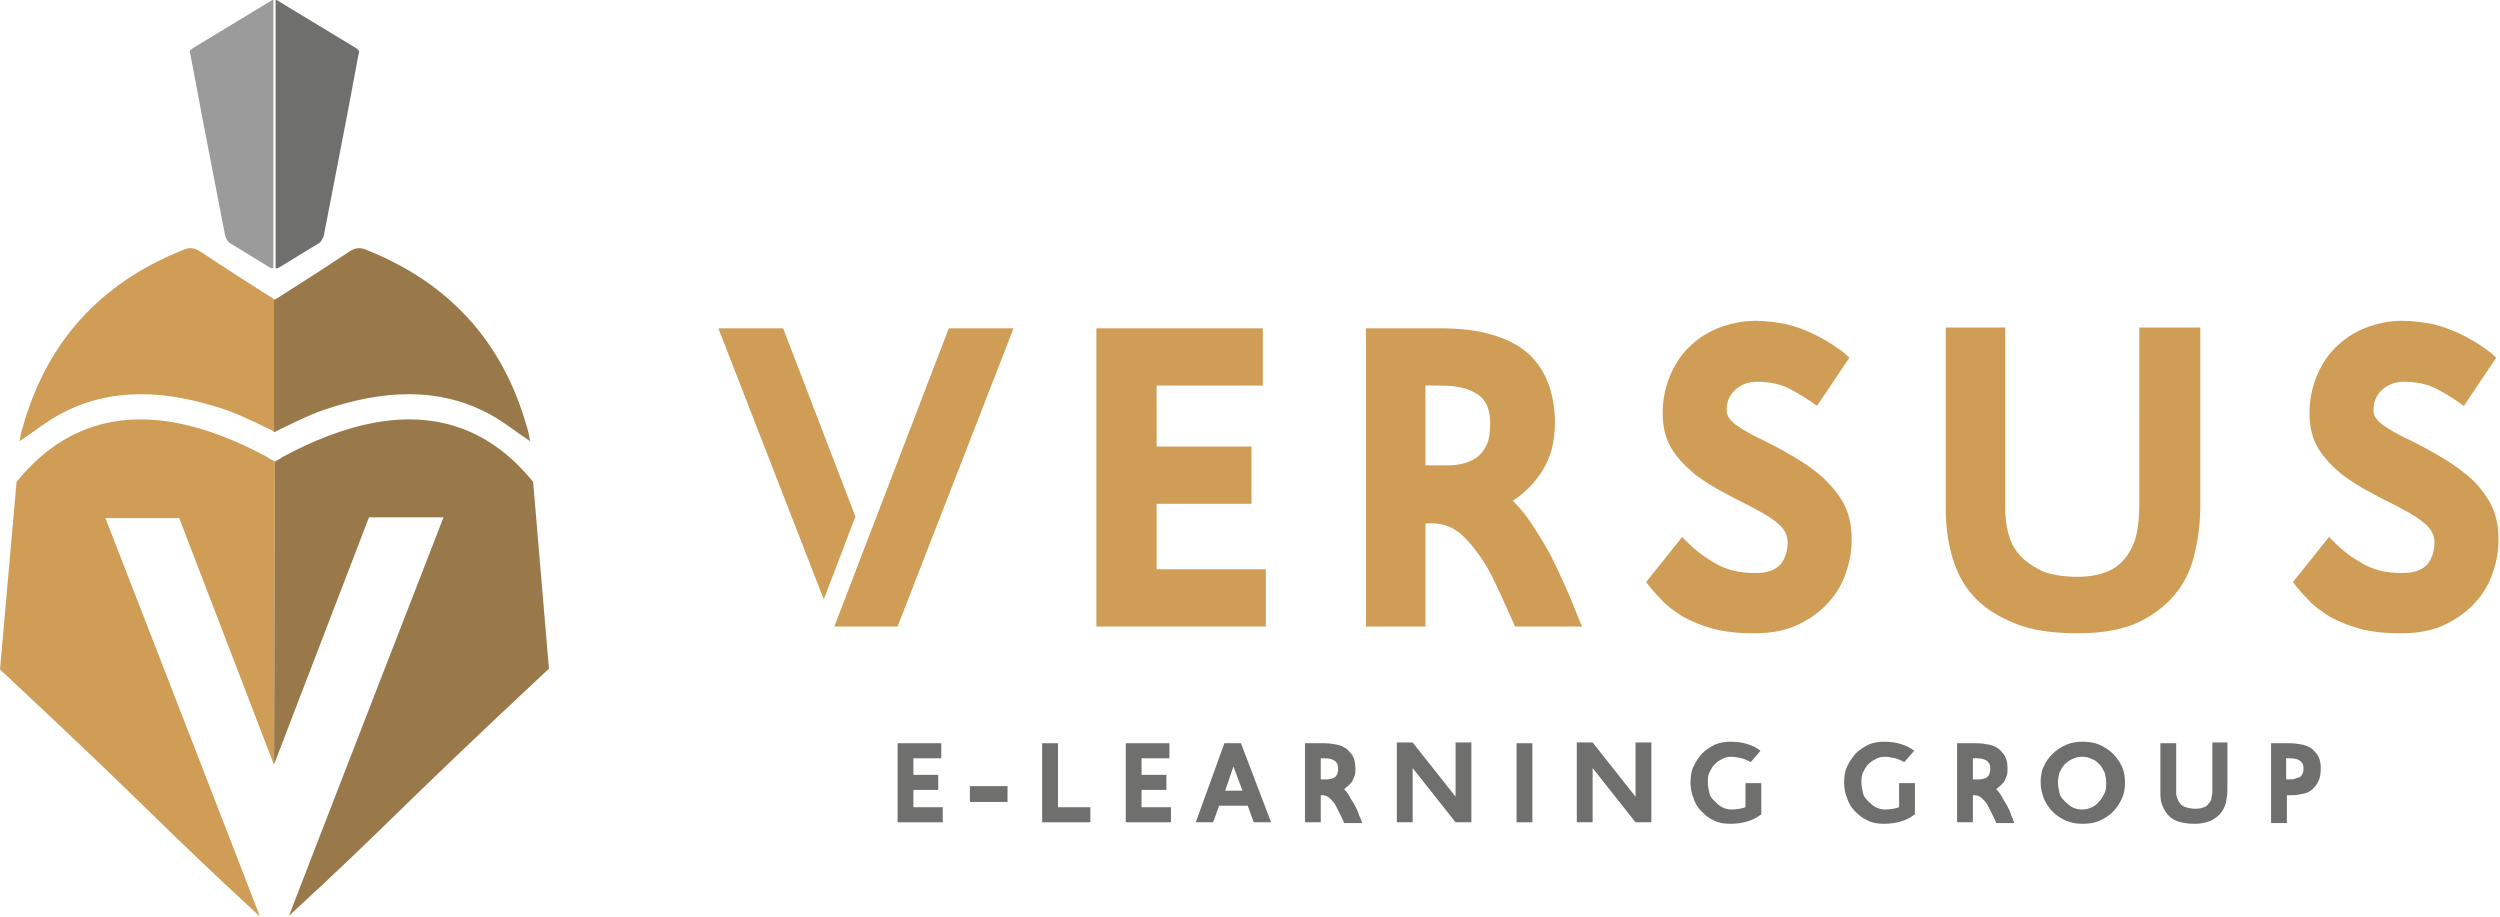 <?xml version="1.0" encoding="utf-8"?>
<!-- Generator: Adobe Illustrator 27.0.0, SVG Export Plug-In . SVG Version: 6.00 Build 0)  -->
<svg version="1.1" id="Capa_1" xmlns="http://www.w3.org/2000/svg" xmlns:xlink="http://www.w3.org/1999/xlink" x="0px" y="0px"
	 viewBox="0 0 332 121.8" style="enable-background:new 0 0 332 121.8;" xml:space="preserve">
<style type="text/css">
	.st0{fill:#CF9D55;}
	.st1{fill:#99794A;}
	.st2{fill:#9C9B9B;}
	.st3{fill:#6F6F6E;}
</style>
<g>
	<g>
		<path class="st0" d="M36.5,39.8c-3.3-2.1-6.6-4.2-9.9-6.4c-0.8-0.5-1.4-0.6-2.3-0.2c-11,4.4-18.1,12.2-21.3,23.6
			c-0.2,0.6-0.3,1.2-0.4,1.8c1.8-1.2,3.4-2.5,5.2-3.5c6.9-3.8,14.4-3.3,22.1-0.7c1.9,0.6,6.1,2.7,6.7,3V39.8z"/>
		<path class="st1" d="M36.5,39.8c3.3-2.1,6.6-4.2,9.9-6.4c0.8-0.5,1.4-0.6,2.3-0.2c11,4.4,18.1,12.2,21.3,23.6
			c0.2,0.6,0.3,1.2,0.4,1.8c-1.8-1.2-3.4-2.5-5.2-3.5c-6.9-3.8-14.4-3.3-22.1-0.7c-1.9,0.6-6.1,2.7-6.7,3V39.8z"/>
		<path class="st0" d="M36.5,61.3c-0.5-0.3-0.6-0.3-1-0.6c-3.9-2.1-8-3.8-12.4-4.6c-8.5-1.5-15.5,1.2-20.9,7.9L0,88.9
			c21.2,19.8,20.3,19.7,34.5,32.8c0.1,0.1-20.5-52.9-20.5-52.9h9.8l12.6,32.8L36.5,61.3z"/>
		<path class="st1" d="M36.5,61.3c0.5-0.3,0.6-0.3,1-0.6c3.9-2.1,8-3.8,12.4-4.6c8.5-1.5,15.5,1.2,20.9,7.9l2.1,24.8
			c-21.2,19.8-20.3,19.7-34.5,32.8c-0.1,0.1,20.5-52.9,20.5-52.9H49l-12.6,32.8L36.5,61.3z"/>
		<g>
			<path class="st2" d="M36,0.1c-3.5,2.1-6.9,4.2-10.4,6.3c-0.2,0.1-0.3,0.3-0.4,0.4c0,0.2,0.1,0.4,0.1,0.5c0.5,2.8,1.1,5.7,1.6,8.5
				c1,5.2,2,10.3,3,15.5c0.1,0.3,0.3,0.7,0.5,0.9c1.8,1.1,3.6,2.2,5.4,3.3c0.2,0.1,0.3,0.2,0.5,0.1V0C36.3,0,36.1,0,36,0.1z"/>
			<path class="st3" d="M36.9,0.1c3.5,2.1,6.9,4.2,10.4,6.3c0.2,0.1,0.3,0.3,0.4,0.4c0,0.2-0.1,0.4-0.1,0.5
				c-0.5,2.8-1.1,5.7-1.6,8.5c-1,5.2-2,10.3-3,15.5c-0.1,0.3-0.3,0.7-0.5,0.9c-1.8,1.1-3.6,2.2-5.4,3.3c-0.2,0.1-0.3,0.2-0.5,0.1V0
				C36.6,0,36.8,0,36.9,0.1z"/>
		</g>
	</g>
	<g>
		<g>
			<g>
				<path class="st3" d="M119.2,98.7h5.8v2h-3.7v2.2h3.3v2h-3.3v2.3h3.9v2h-6V98.7z"/>
				<path class="st3" d="M128.8,104.4h5v2.1h-5V104.4z"/>
				<path class="st3" d="M138.4,98.7h2.1v8.5h4.3v2h-6.4V98.7z"/>
				<path class="st3" d="M149.5,98.7h5.8v2h-3.7v2.2h3.3v2h-3.3v2.3h3.9v2h-6V98.7z"/>
				<path class="st3" d="M165.7,107h-3.8l-0.8,2.2h-2.3l3.8-10.5h2.2l4,10.5h-2.3L165.7,107z M162.7,105h2.3l-1.2-3.2L162.7,105z"/>
				<path class="st3" d="M175.4,105.5v3.7h-2.1V98.7h2.6c0.6,0,1.2,0.1,1.7,0.2c0.5,0.1,0.9,0.3,1.3,0.6c0.3,0.3,0.6,0.6,0.8,1
					c0.2,0.4,0.3,0.9,0.3,1.6c0,0.3,0,0.6-0.1,0.9c-0.1,0.3-0.2,0.5-0.3,0.7c-0.1,0.2-0.3,0.4-0.5,0.6c-0.2,0.2-0.4,0.3-0.6,0.5
					c0.3,0.3,0.6,0.7,0.8,1.1c0.2,0.4,0.5,0.8,0.7,1.2c0.2,0.4,0.4,0.8,0.5,1.2c0.2,0.4,0.3,0.7,0.4,1h-2.4
					c-0.1-0.3-0.3-0.7-0.5-1.1c-0.2-0.4-0.4-0.8-0.6-1.2c-0.2-0.4-0.5-0.7-0.8-1c-0.3-0.3-0.7-0.4-1-0.4H175.4z M175.4,100.7v2.8
					h0.8c0.2,0,0.4,0,0.6-0.1c0.2,0,0.3-0.1,0.5-0.2c0.1-0.1,0.3-0.3,0.3-0.5c0.1-0.2,0.1-0.4,0.1-0.7c0-0.5-0.2-0.8-0.5-1
					c-0.3-0.2-0.8-0.3-1.3-0.3H175.4z"/>
				<path class="st3" d="M187.6,102v7.2h-2.1V98.6h2.1l5.7,7.2v-7.2h2.1v10.6h-2.1L187.6,102z"/>
				<path class="st3" d="M201.4,98.7h2.1v10.5h-2.1V98.7z"/>
				<path class="st3" d="M211.5,102v7.2h-2.1V98.6h2.1l5.7,7.2v-7.2h2.1v10.6h-2.1L211.5,102z"/>
				<path class="st3" d="M233.8,108.2c-0.5,0.4-1.1,0.7-1.8,0.9c-0.7,0.2-1.4,0.3-2.2,0.3c-0.8,0-1.5-0.1-2.1-0.4
					c-0.7-0.3-1.2-0.7-1.7-1.2c-0.5-0.5-0.9-1.1-1.1-1.8c-0.3-0.7-0.4-1.4-0.4-2.1c0-0.8,0.1-1.5,0.4-2.1c0.3-0.7,0.7-1.2,1.1-1.7
					c0.5-0.5,1.1-0.9,1.7-1.2c0.7-0.3,1.4-0.4,2.1-0.4c0.8,0,1.6,0.1,2.2,0.3c0.7,0.2,1.3,0.5,1.8,0.9l-1.3,1.5
					c-0.4-0.2-0.8-0.4-1.2-0.5c-0.5-0.1-0.9-0.2-1.4-0.2c-0.4,0-0.9,0.1-1.2,0.3c-0.4,0.2-0.7,0.4-1,0.7c-0.3,0.3-0.5,0.7-0.7,1.1
					c-0.2,0.4-0.2,0.9-0.2,1.3c0,0.5,0.1,0.9,0.2,1.4s0.4,0.8,0.7,1.1c0.3,0.3,0.6,0.6,1,0.8c0.4,0.2,0.8,0.3,1.2,0.3
					c0.7,0,1.3-0.1,1.9-0.3v-3.2h2.1V108.2z"/>
				<path class="st3" d="M254.2,108.2c-0.5,0.4-1.1,0.7-1.8,0.9c-0.7,0.2-1.4,0.3-2.2,0.3c-0.8,0-1.5-0.1-2.1-0.4
					c-0.7-0.3-1.2-0.7-1.7-1.2c-0.5-0.5-0.9-1.1-1.1-1.8c-0.3-0.7-0.4-1.4-0.4-2.1c0-0.8,0.1-1.5,0.4-2.1c0.3-0.7,0.7-1.2,1.1-1.7
					c0.5-0.5,1.1-0.9,1.7-1.2c0.7-0.3,1.4-0.4,2.1-0.4c0.8,0,1.6,0.1,2.2,0.3c0.7,0.2,1.3,0.5,1.8,0.9l-1.3,1.5
					c-0.4-0.2-0.8-0.4-1.2-0.5c-0.5-0.1-0.9-0.2-1.4-0.2c-0.4,0-0.9,0.1-1.2,0.3c-0.4,0.2-0.7,0.4-1,0.7c-0.3,0.3-0.5,0.7-0.7,1.1
					c-0.2,0.4-0.2,0.9-0.2,1.3c0,0.5,0.1,0.9,0.2,1.4s0.4,0.8,0.7,1.1c0.3,0.3,0.6,0.6,1,0.8c0.4,0.2,0.8,0.3,1.2,0.3
					c0.7,0,1.3-0.1,1.9-0.3v-3.2h2.1V108.2z"/>
				<path class="st3" d="M262,105.5v3.7h-2.1V98.7h2.6c0.6,0,1.2,0.1,1.7,0.2c0.5,0.1,0.9,0.3,1.3,0.6c0.3,0.3,0.6,0.6,0.8,1
					c0.2,0.4,0.3,0.9,0.3,1.6c0,0.3,0,0.6-0.1,0.9c-0.1,0.3-0.2,0.5-0.3,0.7c-0.1,0.2-0.3,0.4-0.5,0.6c-0.2,0.2-0.4,0.3-0.6,0.5
					c0.3,0.3,0.6,0.7,0.8,1.1c0.2,0.4,0.5,0.8,0.7,1.2c0.2,0.4,0.4,0.8,0.5,1.2c0.2,0.4,0.3,0.7,0.4,1h-2.4
					c-0.1-0.3-0.3-0.7-0.5-1.1c-0.2-0.4-0.4-0.8-0.6-1.2c-0.2-0.4-0.5-0.7-0.8-1c-0.3-0.3-0.7-0.4-1-0.4H262z M262,100.7v2.8h0.8
					c0.2,0,0.4,0,0.6-0.1c0.2,0,0.3-0.1,0.5-0.2c0.1-0.1,0.3-0.3,0.3-0.5c0.1-0.2,0.1-0.4,0.1-0.7c0-0.5-0.2-0.8-0.5-1
					s-0.8-0.3-1.3-0.3H262z"/>
				<path class="st3" d="M271,103.9c0-0.8,0.1-1.5,0.4-2.1c0.3-0.7,0.7-1.2,1.2-1.7c0.5-0.5,1.1-0.9,1.8-1.2
					c0.7-0.3,1.4-0.4,2.2-0.4c0.8,0,1.5,0.1,2.2,0.4c0.7,0.3,1.3,0.7,1.8,1.2c0.5,0.5,0.9,1.1,1.2,1.7c0.3,0.7,0.4,1.4,0.4,2.1
					c0,0.8-0.1,1.5-0.4,2.1c-0.3,0.7-0.7,1.3-1.2,1.8c-0.5,0.5-1.1,0.9-1.8,1.2c-0.7,0.3-1.4,0.4-2.2,0.4c-0.8,0-1.5-0.1-2.2-0.4
					c-0.7-0.3-1.3-0.7-1.8-1.2c-0.5-0.5-0.9-1.1-1.2-1.8C271.2,105.4,271,104.7,271,103.9z M273.3,103.9c0,0.5,0.1,0.9,0.2,1.4
					s0.4,0.8,0.7,1.1c0.3,0.3,0.6,0.6,1,0.8c0.4,0.2,0.8,0.3,1.3,0.3c0.5,0,0.9-0.1,1.3-0.3c0.4-0.2,0.7-0.4,1-0.8
					c0.3-0.3,0.5-0.7,0.7-1.1s0.2-0.9,0.2-1.4c0-0.5-0.1-0.9-0.2-1.3c-0.2-0.4-0.4-0.8-0.7-1.1c-0.3-0.3-0.6-0.6-1-0.7
					c-0.4-0.2-0.8-0.3-1.3-0.3c-0.5,0-0.9,0.1-1.3,0.3c-0.4,0.2-0.7,0.4-1,0.7c-0.3,0.3-0.5,0.7-0.7,1.1
					C273.4,103,273.3,103.4,273.3,103.9z"/>
				<path class="st3" d="M295.8,98.6v6.3c0,0.6-0.1,1.2-0.2,1.7c-0.1,0.5-0.4,1-0.7,1.4c-0.3,0.4-0.8,0.7-1.3,1
					c-0.6,0.2-1.2,0.4-2.1,0.4c-0.9,0-1.6-0.1-2.2-0.3c-0.6-0.2-1.1-0.5-1.4-0.9c-0.4-0.4-0.6-0.9-0.8-1.4c-0.2-0.5-0.2-1.1-0.2-1.7
					v-6.4h2.1v6.4c0,0.3,0,0.6,0.1,0.8c0.1,0.3,0.2,0.5,0.4,0.8c0.2,0.2,0.4,0.4,0.8,0.5c0.3,0.1,0.7,0.2,1.3,0.2
					c0.5,0,0.8-0.1,1.1-0.2c0.3-0.1,0.5-0.3,0.7-0.6c0.2-0.2,0.3-0.5,0.3-0.8c0.1-0.3,0.1-0.6,0.1-0.9v-6.3H295.8z"/>
				<path class="st3" d="M301.5,98.7h2.6c0.6,0,1.2,0.1,1.7,0.2c0.5,0.1,0.9,0.3,1.3,0.6c0.3,0.3,0.6,0.6,0.8,1
					c0.2,0.4,0.3,0.9,0.3,1.5c0,0.7-0.1,1.3-0.3,1.7c-0.2,0.5-0.5,0.8-0.8,1.1c-0.3,0.3-0.7,0.5-1.2,0.6c-0.5,0.1-0.9,0.2-1.4,0.2
					h-0.8v3.7h-2.1V98.7z M303.6,100.7v2.8h0.5c0.3,0,0.5,0,0.7-0.1s0.4-0.1,0.6-0.2c0.2-0.1,0.3-0.3,0.4-0.5
					c0.1-0.2,0.1-0.4,0.1-0.7c0-0.5-0.2-0.8-0.5-1c-0.3-0.2-0.8-0.3-1.3-0.3H303.6z"/>
			</g>
		</g>
		<g>
			<path class="st0" d="M145.7,43.6h22v7.6h-14.1v8.1h12.6v7.6h-12.6v8.7h14.5v7.6h-22.5V43.6z"/>
			<path class="st0" d="M189.3,69.4v13.8h-7.9V43.6h9.9c2.3,0,4.4,0.2,6.3,0.7c1.9,0.5,3.5,1.2,4.8,2.2c1.3,1,2.3,2.3,3,3.9
				c0.7,1.6,1.1,3.6,1.1,5.8c0,1.2-0.2,2.4-0.4,3.4c-0.3,1-0.7,2-1.2,2.8c-0.5,0.8-1.1,1.6-1.8,2.3c-0.7,0.7-1.4,1.3-2.2,1.8
				c1.2,1.2,2.2,2.5,3.1,4c0.9,1.4,1.8,2.9,2.5,4.4c0.7,1.5,1.4,3,2,4.4c0.6,1.4,1.1,2.8,1.6,3.9h-8.9c-0.5-1.1-1.1-2.5-1.8-4
				s-1.4-3.1-2.3-4.5c-0.9-1.4-1.9-2.7-3-3.7c-1.1-1-2.5-1.5-3.9-1.5H189.3z M189.3,51.2v10.6h3c0.8,0,1.5-0.1,2.2-0.3
				c0.7-0.2,1.3-0.5,1.8-0.9c0.5-0.4,0.9-1,1.2-1.7c0.3-0.7,0.4-1.6,0.4-2.7c0-1.9-0.6-3.2-1.8-3.9c-1.2-0.8-2.8-1.1-4.9-1.1H189.3z
				"/>
			<path class="st0" d="M241.3,53.9c-1.1-0.8-2.2-1.5-3.5-2.2c-1.3-0.7-2.8-1-4.5-1c-1.2,0-2.1,0.4-2.9,1.1
				c-0.8,0.8-1.1,1.6-1.1,2.7c0,0.7,0.4,1.3,1.2,1.9c0.8,0.6,1.9,1.2,3.1,1.8c1.3,0.6,2.6,1.3,4,2.1c1.4,0.8,2.8,1.7,4,2.7
				s2.3,2.3,3.1,3.6c0.8,1.4,1.2,3.1,1.2,5c0,1.4-0.2,2.8-0.7,4.3c-0.5,1.5-1.2,2.8-2.3,4c-1,1.2-2.4,2.2-4,3
				c-1.6,0.8-3.6,1.2-5.9,1.2c-2.2,0-4-0.2-5.5-0.6c-1.5-0.4-2.9-1-4-1.6c-1.1-0.7-2.1-1.4-2.8-2.2c-0.8-0.8-1.5-1.6-2.1-2.4l4.8-6
				c1.2,1.3,2.6,2.5,4.2,3.4c1.6,1,3.4,1.4,5.5,1.4c1.6,0,2.7-0.4,3.4-1.2c0.6-0.8,0.9-1.8,0.9-2.9c0-0.9-0.4-1.7-1.2-2.4
				c-0.8-0.7-1.9-1.4-3.1-2c-1.2-0.7-2.6-1.3-4-2.1c-1.4-0.7-2.8-1.6-4-2.5c-1.2-1-2.3-2.1-3.1-3.4s-1.2-2.9-1.2-4.7
				c0-1.7,0.3-3.3,0.9-4.8c0.6-1.5,1.4-2.8,2.5-3.9c1.1-1.1,2.4-2,3.9-2.6c1.5-0.6,3.2-1,5-1c1.4,0,2.7,0.2,3.9,0.4
				c1.3,0.3,2.4,0.7,3.5,1.2c1.1,0.5,2,1,2.9,1.6c0.9,0.6,1.6,1.1,2.2,1.7L241.3,53.9z"/>
			<path class="st0" d="M292.2,43.5v23.7c0,2.3-0.3,4.5-0.8,6.5c-0.5,2.1-1.4,3.9-2.7,5.4c-1.3,1.5-3,2.8-5.1,3.7
				c-2.1,0.9-4.7,1.3-7.8,1.3c-3.2,0-6-0.4-8.2-1.3c-2.2-0.9-4-2-5.4-3.5c-1.4-1.5-2.3-3.2-2.9-5.2c-0.6-2-0.9-4.1-0.9-6.4V43.5h7.9
				v24.1c0,1.1,0.1,2.1,0.4,3.2c0.3,1.1,0.7,2,1.5,2.9c0.7,0.8,1.7,1.5,2.9,2.1c1.2,0.5,2.8,0.8,4.8,0.8c1.7,0,3.1-0.3,4.2-0.8
				c1.1-0.5,1.9-1.3,2.5-2.2c0.6-0.9,1-1.9,1.2-3c0.2-1.1,0.3-2.2,0.3-3.3V43.5H292.2z"/>
			<path class="st0" d="M327.2,53.9c-1.1-0.8-2.2-1.5-3.5-2.2c-1.3-0.7-2.8-1-4.5-1c-1.2,0-2.1,0.4-2.9,1.1
				c-0.8,0.8-1.1,1.6-1.1,2.7c0,0.7,0.4,1.3,1.2,1.9c0.8,0.6,1.9,1.2,3.1,1.8c1.3,0.6,2.6,1.3,4,2.1c1.4,0.8,2.8,1.7,4,2.7
				c1.3,1,2.3,2.3,3.1,3.6c0.8,1.4,1.2,3.1,1.2,5c0,1.4-0.2,2.8-0.7,4.3c-0.5,1.5-1.2,2.8-2.3,4c-1,1.2-2.4,2.2-4,3
				c-1.6,0.8-3.6,1.2-5.9,1.2c-2.2,0-4-0.2-5.5-0.6c-1.5-0.4-2.9-1-4-1.6c-1.1-0.7-2.1-1.4-2.8-2.2c-0.8-0.8-1.5-1.6-2.1-2.4l4.8-6
				c1.2,1.3,2.6,2.5,4.2,3.4c1.6,1,3.4,1.4,5.5,1.4c1.6,0,2.7-0.4,3.4-1.2c0.6-0.8,0.9-1.8,0.9-2.9c0-0.9-0.4-1.7-1.2-2.4
				c-0.8-0.7-1.9-1.4-3.1-2c-1.2-0.7-2.6-1.3-4-2.1c-1.4-0.7-2.8-1.6-4-2.5c-1.2-1-2.3-2.1-3.1-3.4c-0.8-1.3-1.2-2.9-1.2-4.7
				c0-1.7,0.3-3.3,0.9-4.8c0.6-1.5,1.4-2.8,2.5-3.9c1.1-1.1,2.4-2,3.9-2.6c1.5-0.6,3.2-1,5-1c1.4,0,2.7,0.2,3.9,0.4
				c1.3,0.3,2.4,0.7,3.5,1.2c1.1,0.5,2,1,2.9,1.6c0.9,0.6,1.6,1.1,2.2,1.7L327.2,53.9z"/>
			<g>
				<polygon class="st0" points="113.6,68.6 104,43.6 95.4,43.6 109.4,79.6 				"/>
				<polygon class="st0" points="110.8,83.2 119.2,83.2 134.6,43.6 126,43.6 				"/>
			</g>
		</g>
	</g>
</g>
</svg>
